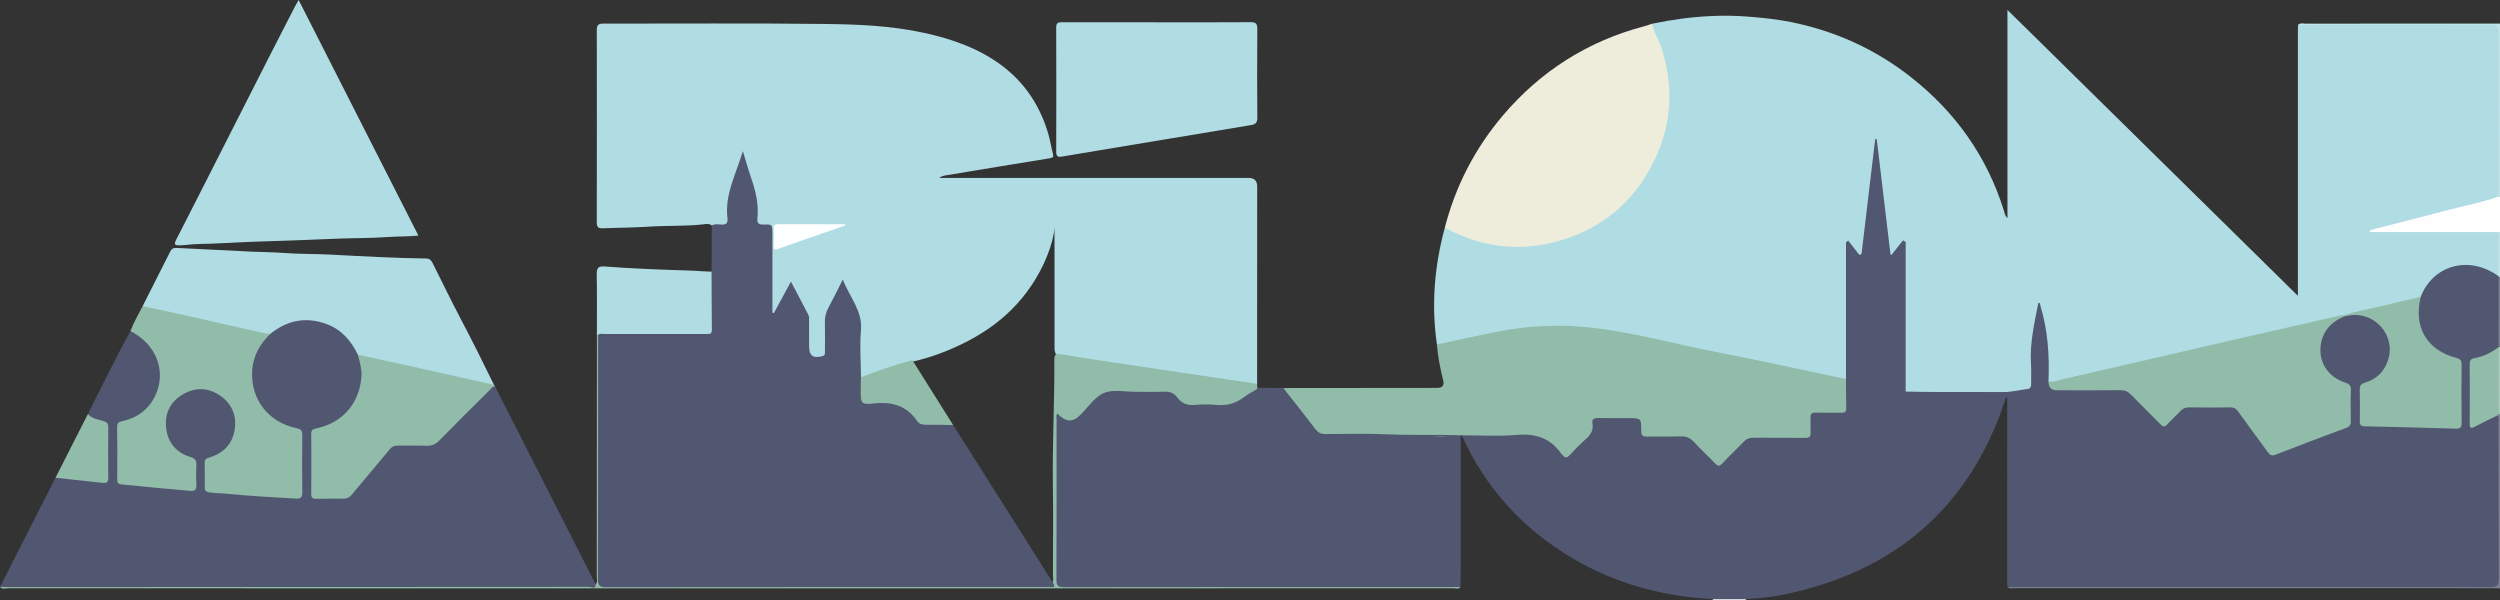 <?xml version="1.0" encoding="UTF-8"?>
<svg id="Calque_2" data-name="Calque 2" xmlns="http://www.w3.org/2000/svg" viewBox="0 0 1892.27 454.35">
  <rect x="0" y="0" width="1892.27" height="454.35" fill="#333333" stroke="none"/>
  <g id="Calque_1-2" data-name="Calque 1">
    <g id="AhXVea.tif">
      <g>
        <path d="M1892.27,148.7v26.97c-.47.39-.97.71-1.52.97-1.77.6-3.62.5-5.44.5-28.47.02-56.95.04-85.42-.05-2.6,0-6.8,1.14-7.21-2.1-.33-2.6,3.93-2.89,6.43-3.53,29.35-7.52,58.68-15.17,88.03-22.69,1.13-.29,2.26-.6,3.44-.58.62-.01,1.18.16,1.69.52Z" style="fill: #fefefe; stroke-width: 0px;"/>
        <path d="M1892.27,445.36c-1.66-.06-3.32-.17-4.98-.17-120.71,0-241.41,0-362.12-.05-1.87,0-3.97.86-5.63-.84,2.74-2.28,6.04-1.53,9.12-1.54,53.63-.05,107.26-.03,160.89-.03,62.79,0,125.58,0,188.37,0,.83,0,1.67,0,2.5,0q9.2-.02,9.21-9c-.01-38.44.04-76.88-.02-115.32,0-.83-.01-1.66.11-2.49-.04-.96-.03-1.91.81-2.6.61-.27,1.19-.21,1.74.18v131.85Z" style="fill: #7b7f91; stroke-width: 0px;"/>
        <path d="M1892.27,148.7c-.32.06-.64.09-.96.07-2.31-2.52-1.61-5.66-1.62-8.57-.05-36.78-.03-73.56-.04-110.33q0-9.38-9.36-9.4c-44.97.01-89.94-.04-134.91,0-2.08,0-4.42.69-5.94-1.56,1.59-1.87,3.74-.99,5.61-1,49.07-.06,98.15-.06,147.22-.07v130.85Z" style="fill: #c2e6ea; stroke-width: 0px;"/>
        <path d="M1892.27,209.63v52.94c-.7.06-1.25-.2-1.63-.8-.85-1.51-.91-3.18-.92-4.85-.06-13.97-.06-27.94,0-41.92,0-1.66.07-3.34.91-4.85.39-.64.94-.82,1.63-.52Z" style="fill: #7b7f92; stroke-width: 0px;"/>
        <path d="M1891.23,262.5c.35.02.7.04,1.04.07v50.94h-.49s-.49-.03-.49-.03c-1.4-1.23-1.52-2.92-1.53-4.57-.14-13.94-.11-27.87-.02-41.81,0-1.33.21-2.65.84-3.86.22-.25.44-.49.66-.74Z" style="fill: #abccbd; stroke-width: 0px;"/>
        <path d="M1892.27,209.63c-.34,0-.67.01-1.01.02-.49-.45-.84-.98-1.06-1.61-1.03-9.57-.4-19.16-.36-28.75,0-1.35.51-2.59,1.43-3.62.33,0,.67,0,1,0v33.96Z" style="fill: #c2e6ea; stroke-width: 0px;"/>
        <path d="M1321.46,453.43c-.02.3-.03.61-.02.91h-24.99c0-.3-.02-.59-.03-.89.9-1.15,2.21-1.49,3.54-1.55,5.98-.28,11.96-.28,17.94,0,1.34.06,2.64.4,3.56,1.53Z" style="fill: #dedfe4; stroke-width: 0px;"/>
        <path d="M1891.27,175.67c-.06,11.1-.13,22.21-.19,33.31-2.27.77-3.74-.88-5.4-1.82-19.23-10.85-39.82-5-50.4,14.34-.79,1.45-1.54,2.93-2.85,4.03-9.38,3.57-19.33,4.88-28.99,7.33-9.68,2.46-19.51,4.27-29.19,6.74-36.98,8.43-73.94,16.96-110.91,25.43-35.36,8.1-70.7,16.27-106.08,24.22-2.6.58-5.57,2.07-7.68-1.19-1.42-5.24-.97-10.63-.63-15.88.83-12.88-2.6-25.04-5.36-37.37-4.52,15.98-5.1,32.28-4.74,48.71.26,11.86.03,11.8-11.84,13.82-3.82.65-7.62.6-11.45.6-21.98-.01-43.97,0-65.95-.03-2.46,0-5.03.47-7.3-1.01-1.93-2.47-1.4-5.4-1.4-8.17-.04-32.12-.02-64.24-.04-96.36,0-1.8.37-3.65-.46-5.67-2.23,1.35-3.6,3.53-5.6,4.96-3.38,2.41-5.17,1.78-5.73-2.36-1.09-8.08-2.01-16.18-3.03-24.27-2.09-16.5-3.58-33.08-5.86-49.56-.33-2.42-.43-4.85-.16-7.3-.07,13.47-3.01,26.62-4.3,39.95-1.27,13.08-2.78,26.14-4.66,39.15-.3,2.05.1,4.76-2.4,5.55-2.37.75-3.84-1.46-5.5-2.78-1.12-.9-1.81-2.4-3.56-2.6-1.24,1.63-.65,3.52-.66,5.26-.04,28.63-.02,57.25-.05,85.88,0,2.63.39,5.35-1,7.82-2.2,2.07-4.73,1.09-7.1.6-31.95-6.61-63.84-13.48-95.81-19.96-28.86-5.85-57.45-13.2-86.66-17.23-25.94-3.58-51.78-2.13-77.41,3.19-12.55,2.61-25.04,5.47-37.58,8.12-1.94.41-3.92,1.07-5.72-.43-4.35-29.75-1.9-59.05,5.88-88,1.98-1.34,3.49.18,5.04.92,17.43,8.32,35.76,12.64,55.09,11.66,27.39-1.39,51.44-11.03,71.69-29.82,18.54-17.21,30.28-38.07,34.89-62.97,4.35-23.5,1.04-45.95-8.75-67.61-.98-2.17-2.91-4.29-.95-6.9,14.61-3.06,29.39-5.12,44.28-5.81,9.43-.44,18.89-.34,28.39.42,10.93.88,21.76,1.97,32.51,4.13,33.48,6.76,63.77,20.51,90.62,41.59,33.74,26.48,57.56,59.95,70.43,101.01.57,1.8.71,3.87,2.72,5.74V7.51c73.52,72.37,146.24,143.94,219.83,216.38,0-2.82,0-4.56,0-6.3,0-64.23,0-128.46,0-192.69,0-2,.07-3.99.11-5.99,18.27-.02,36.54-.05,54.81-.05,30.3,0,60.59.09,90.89-.1,4.84-.03,6.24,1.48,6.23,6.26-.15,41.25-.07,82.49-.05,123.74-13.31,4.7-27.18,7.27-40.78,10.87-18.28,4.84-36.64,9.43-54.95,14.14-.77.2-1.47.62-2.13,1.88h97.83Z" style="fill: #b0dde4; stroke-width: 0px;"/>
        <path d="M538.74,170.71c-2.02-1.83-4.51-1.11-6.69-.87-13.73,1.48-27.55.8-41.3,1.74-11.44.78-22.93.72-34.38,1.21-3.38.15-4.67-.77-4.67-4.4.1-48.6.09-97.21.02-145.81,0-3.42,1.14-4.7,4.63-4.7,55.98.07,111.96-.4,167.93.26,24.99.29,50.07,1.3,74.71,6.65,21.67,4.7,42.31,11.84,60.11,25.44,17.19,13.14,28.37,30.54,34.4,51.24,1.39,4.76,2.06,9.72,3.38,14.5.71,2.54.43,3.41-2.42,3.86-26.33,4.22-52.64,8.6-78.95,12.97-1.6.27-3.15.8-4.72,1.88,1.83,0,3.67,0,5.5,0,76.3,0,152.6,0,228.9,0q6.38,0,6.38,6.56c-.02,49.77-.04,99.54-.06,149.3-1.75,1.48-3.75.99-5.72.69-36.63-5.5-73.26-10.99-109.9-16.43-10.35-1.54-20.7-3.1-31.05-4.66-1.96-.3-4.01-.35-5.49-1.98-1.34-1.9-1.17-4.11-1.17-6.26-.03-28.45-.01-56.9-.02-85.35,0-4.44.85-8.85.84-11.63-.52,15.58-6.2,31.22-14.92,45.83-16.83,28.19-42.36,45.41-72.45,56.72-6.7,2.52-13.56,4.6-20.56,6.15-11.69,3.08-22.94,7.53-34.47,11.13-1.77.55-3.56,2.09-5.54.42-1.18-2.17-.87-4.54-.88-6.84-.03-11.14-.09-22.29.02-33.43.05-4.3-.92-8.15-3.21-11.82-2.82-4.51-4.87-9.46-7.35-14.17-.51-.97-.77-2.48-2.24-2.31-1.05.12-1.33,1.36-1.82,2.21-6.38,11.08-11.53,22.45-9.63,35.81.49,3.42.03,6.97.06,10.47.03,3.89-1.69,5.69-5.68,5.88-7.76.37-9.07-.72-9.15-8.49-.01-1.16,0-2.33,0-3.49q0-20.92-10.44-38.98c-.56-.97-.87-2.46-2.26-2.32-1.29.12-1.61,1.57-2.11,2.58-2.42,4.93-5.37,9.57-7.88,14.46-.73,1.41-1.66,3.29-3.63,2.69-1.63-.5-1.54-2.43-1.59-3.89-.21-6.48-.08-12.97-.09-19.46-.02-12.31-.1-24.61.05-36.92.05-4-.85-6.43-5.46-6.16-3.68.21-5.78-1.79-5.48-5.46,1.38-16.69-6.39-31.32-10.45-46.89-3.97,14.97-11.32,29.07-9.92,45.26.52,6.03-.88,6.99-6.8,7.15-2.13.06-4.32.58-6.41-.36Z" style="fill: #b0dde4; stroke-width: 0px;"/>
        <path d="M538.74,170.71c2.13-1.41,4.56-.95,6.81-.77,3.78.31,5.54-.74,5.05-4.87-2.14-18.1,6.72-33.82,11.68-50.69,2.09,6.82,3.99,13.7,6.32,20.44,3.4,9.83,5.77,19.78,4.7,30.26-.37,3.59.7,5.02,4.61,4.89,6.73-.23,6.74.02,6.74,6.93,0,19.91,0,39.83,0,59.74.36.13.71.26,1.07.38,4.17-7.69,8.35-15.38,12.95-23.86,4.71,8.94,9.09,17.08,13.27,25.32.62,1.23.44,2.92.45,4.4.04,6.32.02,12.64.02,18.96,0,7.49,2.87,9.59,10.15,7.69,2.17-.57,1.82-2.06,1.83-3.48.03-7.32.17-14.64-.04-21.95-.12-4.14.8-7.77,2.78-11.4,3.56-6.53,6.78-13.24,10.79-21.15,5.17,13.49,15.08,23.54,13.75,38.54-1.04,11.7-.05,23.58.03,35.38,2.58,3.97,1.11,8.4,1.35,12.62.31,5.48.52,5.89,6.08,5.95,5.49.06,10.98.11,16.47,0,4.07-.09,7.78.84,10.2,4.17,7.24,10,16.89,13.71,28.98,11.91,2.05-.3,4.37-.34,6.08,1.47-1.2,3.96-.14,7.23,2.23,10.63,7.4,10.64,14.35,21.64,21.1,32.65,12.61,20.57,26.01,40.64,38.36,61.36,2.56,4.29,5.48,8.35,8.01,12.65,2.31,3.92,1.41,5.28-3.14,5.46-1,.04-2,.01-3,.01-106.62,0-213.23,0-319.85,0-8.06,0-8.37-.28-8.38-8.44-.02-55.09-.08-110.18.1-165.28.02-5.65-1.11-10.95-2.2-16.34,27.3-.48,54.59-.04,81.89-.27-27.25.23-54.5-.19-81.75.18-.43.63-.98.77-1.65.44-.29-.62-.3-1.24-.03-1.87,2.27-2.36,5.25-1.75,8-1.76,22.94-.06,45.89-.02,68.83-.04,7.68,0,7.69-.03,7.7-7.82.02-10.13-.02-20.27.02-30.4.01-2.47-.25-5.03,1.5-7.15l.17-34.9Z" style="fill: #525771; stroke-width: 0px;"/>
        <path d="M0,444.27c14-27.55,28.01-55.1,42.01-82.65,4.01-2.05,8.15-.6,12.16-.19,6.62.68,13.23,1.51,19.84,2.29,5.36.64,6.24-.15,6.27-5.45.07-10.15.04-20.29.01-30.44-.01-6.6-.17-6.62-6.31-8.93-2.95-1.11-6.81-1.21-7.49-5.5,10.6-21.03,20.94-42.19,32.22-62.87,6.11.22,9.95,4.44,13.43,8.46,19.04,22.03,10.68,51.58-17.06,60.56-3.71,1.2-4.98,3.17-4.94,6.86.11,10.98,0,21.97.06,32.96.03,5.07.88,6.15,6.07,6.47,14.79.92,29.48,2.82,44.23,4.11,6.29.55,6.79-.07,6.84-6.44,0-.67-.08-1.34.01-2,1.13-8.13-.7-13.45-9.53-17.22-11.71-4.99-16.45-20.15-12.18-32.12,4.54-12.72,17.3-20.63,29.74-18.44,14.2,2.5,23.61,13.05,23.76,26.61.13,12.13-5.9,21.61-17.26,26.06-4.24,1.66-6.17,3.9-5.78,8.47.31,3.64.14,7.32.05,10.98-.08,3.46,1.49,5.2,4.87,5.7,4.95.73,9.95.87,14.91,1.3,14.58,1.26,29.2,2.01,43.79,3.12,7.18.55,7.59.04,7.6-7.25.01-11.82.01-23.64,0-35.46q0-6.71-6.39-8.49c-28.19-7.89-40.34-39.79-24.56-64.44,2.01-3.13,4.79-5.52,7.32-8.16,22.33-20.04,55.95-12.06,68.19,16.18,10.3,27.06-8.42,52.3-30.16,56.77-3.34.69-4.73,2.26-4.69,5.76.14,13.31.14,26.62,0,39.93-.04,3.81,1.23,5.49,5.18,5.35,5.32-.19,10.66-.11,15.98-.03,3.47.05,5.96-1.38,8.13-4.03,8.74-10.69,18.01-20.94,26.68-31.69,2.42-3,5.22-4.34,9.02-4.28,6.66.11,13.32-.11,19.98.08,3.97.11,6.96-1.27,9.73-4.07,12.17-12.31,24.42-24.54,36.74-36.7,1.66-1.64,3.1-4.21,6.23-2.94,25.38,49.92,50.76,99.83,76.14,149.75.9.92,1.74,1.93-.22,2.49-1.28.36-2.65.13-3.98.13-147.26,0-294.52,0-441.78-.02-1.62,0-3.34.51-4.85-.55Z" style="fill: #525771; stroke-width: 0px;"/>
        <path d="M1397.25,286.47v-103.14c.56-.39,1.13-.78,1.69-1.16,2.88,3.68,5.76,7.37,8.64,11.05.48-.36.96-.72,1.43-1.08,3.44-28.94,6.89-57.88,10.33-86.82.39-.01.79-.03,1.18-.04,3.46,28.96,6.91,57.93,10.55,88.44,3.61-4.57,6.45-8.17,9.3-11.77.68.39,1.36.79,2.04,1.18v113.26c1.64,1.26,3.54.61,5.31.62,22.31.05,44.63.03,66.94.04,2.47,0,5.41-.46,4.65,3.68-1.84.55-1.63,2.27-2.09,3.62-27.6,81.59-84.82,129.08-168.52,145.99-8.98,1.81-18.12,2.38-27.24,3.09-8.35,0-16.69.01-25.04.02-37.5-1.94-72.87-11.42-105.38-30.44-38.02-22.25-66.48-53.26-84.63-93.52,1.75-1.74,4.01-1.41,6.13-1.41,16.64-.04,33.29.03,49.93-.06,4.31-.02,7.7,1.38,10.63,4.5,2.96,3.15,6.11,6.12,9.17,9.18,2.2,2.2,4.21,2.23,6.42,0,4.23-4.24,8.48-8.46,12.7-12.71,2.03-2.04,2.54-4.51,2.69-7.27.3-5.69,1.18-6.54,6.95-6.62,8.65-.12,17.31-.13,25.96,0,5.7.09,6.63,1.11,6.9,6.72q.34,7.18,7.31,7.21c6.82.02,13.65.18,20.47-.05,4.88-.17,8.63,1.49,11.93,5.01,4.32,4.61,8.88,9,13.39,13.43,3.72,3.65,4.23,3.64,8.06-.12,4.39-4.31,8.79-8.62,13.05-13.06,2.84-2.96,6.12-4.26,10.23-4.23,11.48.09,22.97.07,34.45.02,5.82-.03,6.2-.4,6.21-6.27.01-13.02-.8-12.73,12.94-12.7,14.07.03,14,0,14.11-13.87.03-3.59-.91-7.35,1.24-10.71Z" style="fill: #525771; stroke-width: 0px;"/>
        <path d="M1105.66,329.49c-.02,36.3-.03,72.61-.06,108.91,0,1.98-.13,3.97-.2,5.95-1.73.93-3.6.46-5.39.47-98.38.03-196.75.02-295.13.02-6.43,0-6.7-.19-6.7-6.72-.04-39.75-.06-79.5.08-119.24,0-2.09-1.7-5.62,2.69-6.04,2.51,2.55,3.72,5.8,4.95,9.08,1.85,4.92,5.07,5.56,8.46,1.76,5.98-6.69,13.25-12.06,19.1-18.9,2.2-2.58,5.44-3.64,8.98-3.64,11.8.01,23.61.02,35.41,0,3.4,0,6.19,1.15,8.39,3.65,3.69,4.18,8.24,5.6,13.8,5.43,9.97-.31,19.96-.32,29.92-.02,8.99.27,14.98-5.65,21.78-9.86,2.35-1.46.47-3.54-.36-5.28-.21-.55-.15-1.06.17-1.55,6.64.07,13.28.13,19.92.2,1.28.55,1.68,1.39.86,2.63-2.12,2.17-1.93,4.37-.19,6.68,6.68,8.88,13.48,17.68,20.33,26.44,1.96,2.5,4.6,3.61,7.83,3.61,25.09-.02,50.18.02,75.27-.04,1.16,0,2.54.19,3.42-.48,6.62-5.01,14.3-3.07,21.63-3.44,1.16-.06,2.32-.07,3.48-.21.58.01,1.1.21,1.55.58Z" style="fill: #525771; stroke-width: 0px;"/>
        <path d="M972.76,295.46c-.43-.58-.85-1.16-1.28-1.75,38.78-.04,77.56-.07,116.34-.11q5.89,0,4.56-5.54c-2.18-9.03-4.11-18.1-4.76-27.4,14.74-3.11,29.46-6.32,44.22-9.32,21.88-4.44,43.91-5.88,66.24-3.96,33.64,2.9,66.03,12.22,98.98,18.64,32.81,6.39,65.46,13.61,98.19,20.45.64.13,1.33,0,1.99,0,.05,7.49.03,14.98.18,22.46.05,2.59-.89,3.53-3.48,3.48-6.5-.12-13,.08-19.49-.09-2.95-.07-4.27.77-4.08,3.93.22,3.65-.15,7.33.11,10.98.23,3.37-1.12,4.23-4.31,4.2-12.99-.15-25.99.03-38.98-.13-3.1-.04-5.31.9-7.43,3.12-5.29,5.54-10.92,10.75-16.16,16.34-2.17,2.31-3.39,2.15-5.48-.06-5.26-5.56-10.98-10.7-16.13-16.36-2.87-3.15-5.94-4.18-10.07-4.04-8.32.28-16.66-.05-24.99.15-3.34.08-4.68-.73-4.66-4.39.05-9.58-.13-9.59-9.69-9.59-7.66,0-15.33.13-22.99-.06-3.21-.08-4.81.87-4.23,4.19.86,4.99-1.35,8.45-4.97,11.65-4.35,3.86-8.39,8.09-12.38,12.33-1.97,2.1-3.5,2.17-5.21-.08-.3-.39-.76-.67-1.04-1.07-8.26-12-19.61-15.46-33.9-14.23-13.73,1.18-27.63.27-41.46.28,0,0-.37.08-.37.08,0,0-.37-.08-.37-.08-.38-.02-.76-.04-1.14-.07-1.69,1.08-3.56.39-5.34.54-23.23,1.95-46.45-.09-69.68,0-8.65.03-17.3.01-25.95,0-3.34,0-6.21-.88-8.39-3.58-7.2-8.93-14-18.17-20.97-27.28-.81-1.05-1.48-2.22-1.43-3.64Z" style="fill: #91bca9; stroke-width: 0px;"/>
        <path d="M1250.54,17.95c.88,6.19,4.71,11.22,6.63,17.06,9.45,28.66,8.64,56.8-4.01,84.24-15.23,33.03-40.64,54.55-75.81,63.81-28.79,7.58-56.55,3.76-82.87-10.22-.28-.15-.65-.12-.98-.18,8.17-31.83,22.93-60.38,44.13-85.34,28.58-33.64,64.39-56.26,107.22-67.54,1.92-.51,3.78-1.22,5.68-1.83Z" style="fill: #eeeddc; stroke-width: 0px;"/>
        <path d="M226.05,0c30.48,59.97,60.43,118.89,90.65,178.33-8.22.79-15.66.54-23.05,1.08-13.58.99-27.25.7-40.86,1.34-19.42.92-38.84,1.49-58.27,2.13-15.09.5-30.17,1.64-45.29,1.85-4.47.06-8.89.94-13.4.97-3.94.02-4.13-1.02-2.49-4.22,11.01-21.45,21.9-42.97,32.82-64.47,12.34-24.31,24.66-48.63,37.03-72.93,6.71-13.19,13.49-26.35,20.25-39.51.59-1.15,1.28-2.25,2.62-4.57Z" style="fill: #b0dde4; stroke-width: 0px;"/>
        <path d="M270.88,268.47c-5.09-10.54-12.33-18.96-23.59-23.15-15.54-5.79-29.72-3.01-42.56,7.27-1.96,1.4-4.06,1.1-6.22.62-28.07-6.23-56.12-12.55-84.14-19.03-2.23-.51-4.65-.68-6.4-2.49,6.99-13.78,14.01-27.54,20.92-41.35,1.06-2.12,2.46-2.81,4.72-2.69,19.21.99,38.42,1.9,57.64,2.85,7.62.38,15.25.32,22.89.92,12.07.94,24.24.67,36.34,1.32,24.03,1.28,48.05,2.57,72.12,2.93,2.96.04,3.99,1.72,5.07,3.89,6.91,13.83,13.68,27.74,20.86,41.42,8.73,16.63,17.17,33.39,25.36,50.29-1.9,1.31-3.86.51-5.76.1-30.99-6.74-61.85-14.06-92.85-20.76-1.63-.35-3.24-.8-4.4-2.13Z" style="fill: #b0dde4; stroke-width: 0px;"/>
        <path d="M875.63,16.89c23.66,0,47.31.09,70.97-.09,3.95-.03,5.1,1.1,5.07,5.05-.17,22.47-.18,44.94.01,67.41.03,3.79-1.65,4.9-4.78,5.42-37.92,6.29-75.83,12.61-113.74,18.92-9.8,1.63-19.61,3.22-29.41,4.92-2.89.5-4.28-.09-4.28-3.45.09-31.46.1-62.92-.02-94.38-.01-3.77,1.93-3.85,4.7-3.84,23.82.05,47.65.03,71.47.03Z" style="fill: #b0dde4; stroke-width: 0px;"/>
        <path d="M107.97,231.7c11.12,2.41,22.26,4.75,33.37,7.24,19.82,4.44,39.61,8.98,59.43,13.43,1.27.29,2.64.16,3.96.22-8.07,7.78-13.3,17.05-13.87,28.39-1.08,21.43,12.21,38.57,33.6,43.12,3.65.78,4.39,2.09,4.35,5.47-.17,14.31-.23,28.63.03,42.94.07,4.11-1.28,5.1-5.12,4.87-17.41-1.07-34.83-1.91-52.19-3.67-4.46-.45-8.95-.35-13.41-1.07-2.36-.38-3.16-1.42-3.15-3.56,0-6.33.09-12.65-.04-18.97-.06-2.98,1.84-3.26,4.04-3.96,10.23-3.24,16.92-10.13,18.63-20.74,1.69-10.49-1.8-19.51-10.68-25.75-8.81-6.19-18.43-6.78-27.77-1.59-10.36,5.75-14.89,15.13-13.26,26.84,1.49,10.68,7.95,17.85,18.21,20.99,3.63,1.11,4.74,2.64,4.55,6.19-.26,4.81-.29,9.67,0,14.47.24,3.9-.9,5.44-5,4.98-7.75-.87-15.54-1.37-23.31-2.1-9.42-.9-18.82-1.98-28.25-2.76-2.61-.22-3.38-1.18-3.36-3.68.08-13.32.17-26.63-.05-39.95-.06-3.7,2.27-3.89,4.66-4.44,11.26-2.64,19.56-9.14,24.38-19.59,7.6-16.48,1.9-34.74-13.86-45.4-1.65-1.12-3.42-2.05-5.14-3.07,2.5-6.56,6.07-12.6,9.24-18.83Z" style="fill: #91bca9; stroke-width: 0px;"/>
        <path d="M270.88,268.47c13.87,3.01,27.75,5.98,41.61,9.06,20.47,4.54,40.93,9.16,61.4,13.74.27.4.55.8.82,1.2-2.31.11-3.34,2.05-4.71,3.41-12.52,12.44-25.09,24.83-37.41,37.47-2.95,3.03-5.93,4.23-10.08,4.06-7.15-.3-14.32.02-21.48-.14-2.79-.06-4.55.97-6.3,3.1-9.41,11.41-19.02,22.66-28.49,34.03-1.73,2.07-3.66,3.11-6.42,3.07-6.83-.1-13.66-.07-20.49.1-2.83.07-3.76-.96-3.74-3.76.1-15.14.1-30.29,0-45.43-.02-2.71.9-3.51,3.58-4.07,19.88-4.16,32.53-18.38,34.38-38.71.53-5.82-1.26-11.48-2.66-17.11Z" style="fill: #91bca9; stroke-width: 0px;"/>
        <path d="M951.57,293.51c0,.34,0,.68,0,1.03-8.04,6.58-15.67,13.85-27.26,13.41-6.98-.27-13.98-.21-20.95,0-4.65.15-8.57-.99-11.49-4.7-3.39-4.31-7.74-5.58-13.16-5.44-12.3.31-24.62.22-36.92.03-4.34-.07-7.62,1.31-10.58,4.44-5.26,5.54-10.74,10.89-16.2,16.24-5.06,4.96-6.59,4.81-10.92-.9-.8-1.05-1.93-1.86-2.35-3.18-.58-.49-1.07-2.31-1.89-.49-.5,1.11-.13,2.62-.13,3.95,0,40.25.07,80.5-.1,120.75-.02,4.42.95,5.82,5.66,5.81,100.05-.15,200.1-.12,300.16-.12-1.4,1.84-3.4.94-5.09.94-215.54.05-431.08.04-646.62.04-149.24,0-298.49,0-447.73-.05-1.98,0-4.3,1.07-5.97-1.02,1.67.03,3.33.09,5,.09,147.12,0,294.24.01,441.35-.12,1.38,0,4.69,2.24,4.5-2.02,1.59-1.71.82-3.81.82-5.71.08-60.98.1-121.95.13-182.93.22-.45.47-.49.74-.05.1.35.19.7.29,1.04,1.74,2.88,1.48,6.08,1.48,9.23,0,55.73,0,111.46,0,167.19,0,1.66-.02,3.33,0,4.99.09,6.87,1.07,7.89,7.76,7.89,108.39,0,216.78,0,325.18,0,3.35,0,6.64-.18,9.33-2.54.99-2.27.35-4.63.35-6.92.06-22.47.31-44.94-.03-67.41-.47-30.96,1.29-61.87,1.1-92.82-.01-2.29-.28-4.72,1.67-6.55,10.27,1.63,20.52,3.33,30.8,4.89,16.66,2.53,33.33,4.99,49.99,7.47,16.99,2.53,33.99,5.03,50.98,7.55,6.7.99,13.39,2,20.09,2.99.01.99.02,1.98.04,2.97Z" style="fill: #91bca9; stroke-width: 0px;"/>
        <path d="M452.53,253.53c-.25,0-.5.01-.74.05,0-15.47.14-30.95-.12-46.41-.07-4.57,1.63-5.81,5.86-5.48,22.02,1.72,44.08,2.46,66.15,3.15,4.95.15,9.91.76,14.9.76.07,14.63.05,29.26.25,43.89.05,3.76-2.26,3.32-4.59,3.31-25.3,0-50.6-.02-75.9.03-1.93,0-4-.63-5.8.69Z" style="fill: #b0dde4; stroke-width: 0px;"/>
        <path d="M66.5,313.4c3.18,3.61,7.83,4.08,12.03,5.41,2.41.76,3.45,1.76,3.42,4.44-.14,12.76-.17,25.53,0,38.29.05,3.51-1.38,4.26-4.45,3.92-11.83-1.33-23.66-2.57-35.49-3.85,8.16-16.07,16.33-32.14,24.49-48.21Z" style="fill: #91bca9; stroke-width: 0px;"/>
        <path d="M1519.31,300.73c-.67-3.28-3.11-3.24-5.73-3.23-21.87.05-43.73.05-65.6-.01-1.87,0-4.03.84-5.56-1.09,8.32.11,16.64.29,24.95.31,16.32.05,32.65-.05,48.97.05,6.23.04,12.19-1.61,18.29-2.33,2.43-.29,2.78-1.82,2.74-3.88-.08-4.82.26-9.67-.08-14.47-1.13-15.99,2.52-31.36,5.55-46.82,1.71-.09,1.28,1.26,1.53,2.08,5.73,18.67,6.9,37.83,6.15,57.19.81,5.07,4.12,5.82,8.67,5.75,14.99-.23,29.99,0,44.98-.14,4.31-.04,7.65,1.29,10.65,4.39,6.35,6.59,13,12.91,19.36,19.49,2.43,2.51,4.7,3.44,6.91.23,6.99-10.12,16.82-12.44,28.37-11.18,5.27.57,10.67.37,15.98.02,5.29-.35,8.73,1.8,11.62,6.06,5.99,8.81,12.51,17.25,18.76,25.88,2.41,3.33,4.66,4.41,8.77,2.85,16.34-6.23,32.63-12.59,49.02-18.7,3.16-1.18,4.38-3.14,4.34-6.39-.08-6.66-.12-13.32.02-19.97.07-3.28-1.07-5.24-4.28-6.36-6.7-2.33-11.81-6.69-15.35-12.87-8.88-15.49,1.08-35.87,16.33-38.66,13.86-3.44,24.68.4,31.2,11.08,8.86,14.54,4.13,32.04-11.36,39.2-5.59,2.59-7.27,5.81-6.86,11.44.38,5.13.12,10.3.07,15.45-.03,3.21,1.04,5.03,4.58,4.96,10.15-.22,20.23,1.63,30.39,1,11.16-.7,22.24,1.26,33.39.99,5.27-.12,5.7-.45,5.72-5.71.06-12.8-.11-25.6.09-38.4.07-4.29-1.68-6.1-5.69-7.27-15.85-4.61-26.09-17.47-27.21-33.85-.32-4.68.04-9.33,3.28-13.19,8.79-23.06,35.57-32.24,58.8-15.65.02.24.08.46.18.67-.01,17.62-.02,35.23-.03,52.85,0,0,.1.15.1.15-3.22,5.54-9.01,7.02-14.46,8.86-6.12,2.06-6.19,1.9-6.2,8.18-.01,12.44-.04,24.88.01,37.32.02,5.11.43,5.2,5.02,3.29,4.82-2.01,8.89-5.89,14.53-5.86,1.77,1.63.99,3.76,1,5.66.05,39.43-.05,78.87.15,118.3.03,4.9-1.4,5.98-6.14,5.98-119.74-.13-239.47-.11-359.21-.1-2.16,0-4.33.03-6.49.04-.1-.82-.29-1.64-.29-2.46.01-47.04.04-94.08.06-141.12Z" style="fill: #525771; stroke-width: 0px;"/>
        <path d="M1890.24,314.43c-5.65,2.82-11.36,5.55-16.94,8.51-2.88,1.53-4,1.43-3.97-2.28.14-14.96.12-29.93,0-44.89-.02-2.8.68-4.19,3.61-4.69,6.84-1.16,12.88-4.26,18.38-8.44-.01,16.94-.02,33.88-.04,50.82-.35.32-.7.64-1.05.96Z" style="fill: #91bca9; stroke-width: 0px;"/>
        <path d="M1774.31,239.52c-10.49,4.48-17.14,12.06-17.92,23.69-.82,12.17,6.58,22.51,18.67,26.35,3.26,1.04,4.47,2.36,4.34,5.86-.29,7.81-.2,15.64-.04,23.45.06,2.8-.98,4.05-3.6,5.02-17.76,6.59-35.5,13.26-53.14,20.19-2.98,1.17-4.36.57-6.05-1.77-7.49-10.37-15.2-20.59-22.64-31-1.55-2.17-3.17-2.98-5.76-2.95-10.32.12-20.65.14-30.97-.01-2.92-.04-5.04.82-7,2.94-3.16,3.42-6.69,6.5-9.81,9.96-1.98,2.19-3.21,1.86-5.12-.1-7.32-7.51-14.88-14.78-22.16-22.32-2.38-2.47-4.82-3.52-8.29-3.49-15.98.17-31.97.07-47.95.07q-6.58,0-6.33-6.9c3.58,1.17,6.87-.62,10.13-1.36,39.41-8.95,78.76-18.15,118.14-27.23,30.82-7.1,61.67-14.12,92.51-21.14.96-.22,1.98-.17,2.98-.24.24.21.32.43.25.65-.08.22-.16.33-.23.33Z" style="fill: #91bca9; stroke-width: 0px;"/>
        <path d="M1774.31,239.52c0-.32,0-.65-.01-.97,12.09-3.81,24.63-5.73,36.87-8.89,7.01-1.81,14.08-3.36,21.12-5.02-5.72,22.76,4.53,40.47,27.09,46.34,3.1.81,3.85,2.13,3.82,5.08-.13,14.65-.16,29.3.02,43.94.04,3.52-1.03,4.56-4.53,4.45-22.95-.71-45.9-1.28-68.85-1.77-2.86-.06-3.74-1.08-3.7-3.82.12-7.99.18-15.98-.03-23.97-.08-3.05.98-4.35,3.86-5.21,9.14-2.71,15.1-8.75,17.82-17.93,5.47-18.5-11.09-36.59-30.08-32.85-1.13.22-2.28.41-3.41.61Z" style="fill: #91bca9; stroke-width: 0px;"/>
        <path d="M690.56,272.56c10.27,16.35,20.55,32.69,30.82,49.04-.24.34-.52.38-.84.12-6.46-.09-12.92-.31-19.38-.23-2.84.04-5.3-.38-6.98-2.82-7.83-11.36-18.52-14.79-32.07-13.35-10.55,1.12-10.66.22-10.63-10.41,0-3.14.12-6.29.19-9.43,12.75-4.94,25.69-9.31,38.88-12.92Z" style="fill: #91bca9; stroke-width: 0px;"/>
        <path d="M639.62,170.7c-12.34,4.28-24.69,8.56-37.03,12.85-4.7,1.64-9.38,3.3-14.07,4.98-2.02.72-3.05.43-2.96-2.08.15-4.48.15-8.97,0-13.45-.09-2.76,1.26-3.32,3.66-3.31,16.77.05,33.54.03,50.31.03.03.33.06.66.08.99Z" style="fill: #fdfefe; stroke-width: 0px;"/>
        <path d="M720.55,321.72c.28-.04.56-.08.84-.12,25.45,40.23,50.89,80.46,76.34,120.7-.08.69.85,1.76-.51,1.97-1.3.2-2.66.09-3.99.09-111.43,0-222.86-.03-334.3.11-4.86,0-6.41-.93-6.39-6.17.21-59.58.13-119.16.14-178.73,0-1.66.09-3.32.13-4.99.29,0,.57,0,.86,0h0c3.51,2.24,4.06,5.58,4.06,9.49-.08,57.91-.01,115.82-.15,173.73,0,4.27.93,5.67,5.48,5.67,107.93-.13,215.86-.1,323.78-.11,1.28,0,2.56-.12,4.23-.2-1.57-4.84-5.03-8.11-7.4-12-9.87-16.19-19.65-32.45-30.27-48.13-5.53-8.17-10.08-16.9-15.96-24.92-6.85-9.35-12.25-19.87-18.84-29.53-2.2-3.22.51-4.79,1.93-6.85Z" style="fill: #525771; stroke-width: 0px;"/>
        <path d="M453.68,254.58c.98-1.24,2.38-.98,3.68-.98,26.25,0,52.51,0,78.76,0,.47,0,.93.18,1.39.97-27.94,0-55.88,0-83.83,0h0Z" style="fill: #4f526d; stroke-width: 0px;"/>
        <path d="M801.72,314.44c.28.18.59.32.83.54q7.38,6.78,14.69-.51c.24-.23.47-.47.71-.7,5.83-5.66,10.76-13.49,17.74-16.36,6.99-2.87,16.01-.81,24.15-.85,6.98-.04,13.97.24,20.93-.1,4.36-.21,7.8.82,10.36,4.38,3.31,4.61,7.7,6.15,13.37,5.65,5.44-.48,11-.54,16.43,0,8.09.81,14.93-1.45,21.27-6.31,2.87-2.2,6.22-3.78,9.35-5.63,4.65,3.12,4.76,5.09.38,7.76-4.5,2.75-9.05,5.45-13.54,8.22-1.67,1.03-3.47.99-5.31.99-11.49,0-22.98-.26-34.46.11-5.31.17-9.44-1.37-12.72-5.3-2.43-2.91-5.25-3.99-9.11-3.9-10.98.26-21.97.15-32.96.07-5.11-.04-9.01,1.22-11.73,6.26-1.56,2.89-4.81,5.09-7.44,7.25-3.68,3.03-7.03,6.11-9.67,10.1-1.67,2.53-4.6,1.1-6.98,1.34-2.07.2-2.16-1.39-2.63-2.88-1.08-3.42-2.43-6.76-3.68-10.13Z" style="fill: #525771; stroke-width: 0px;"/>
        <path d="M972.76,295.46c7.56,9.67,15.23,19.26,22.63,29.05,2.1,2.79,4.25,4.08,7.84,4.04,15.48-.14,30.98-.47,46.43.19,18.29.79,36.58.16,54.86.68-4.91,2.35-10.1.55-15.15,1.02-2.6.24-5.12-.24-7.13,2.41-1.45,1.92-4.18,1.65-6.55,1.65-25.15-.03-50.3-.17-75.44.13-4.47.05-7.57-1.73-9.64-4.77-6.54-9.59-14.55-18.07-20.72-27.93-2-3.2-1.21-5.29,2.86-6.47Z" style="fill: #525771; stroke-width: 0px;"/>
      </g>
    </g>
  </g>
</svg>